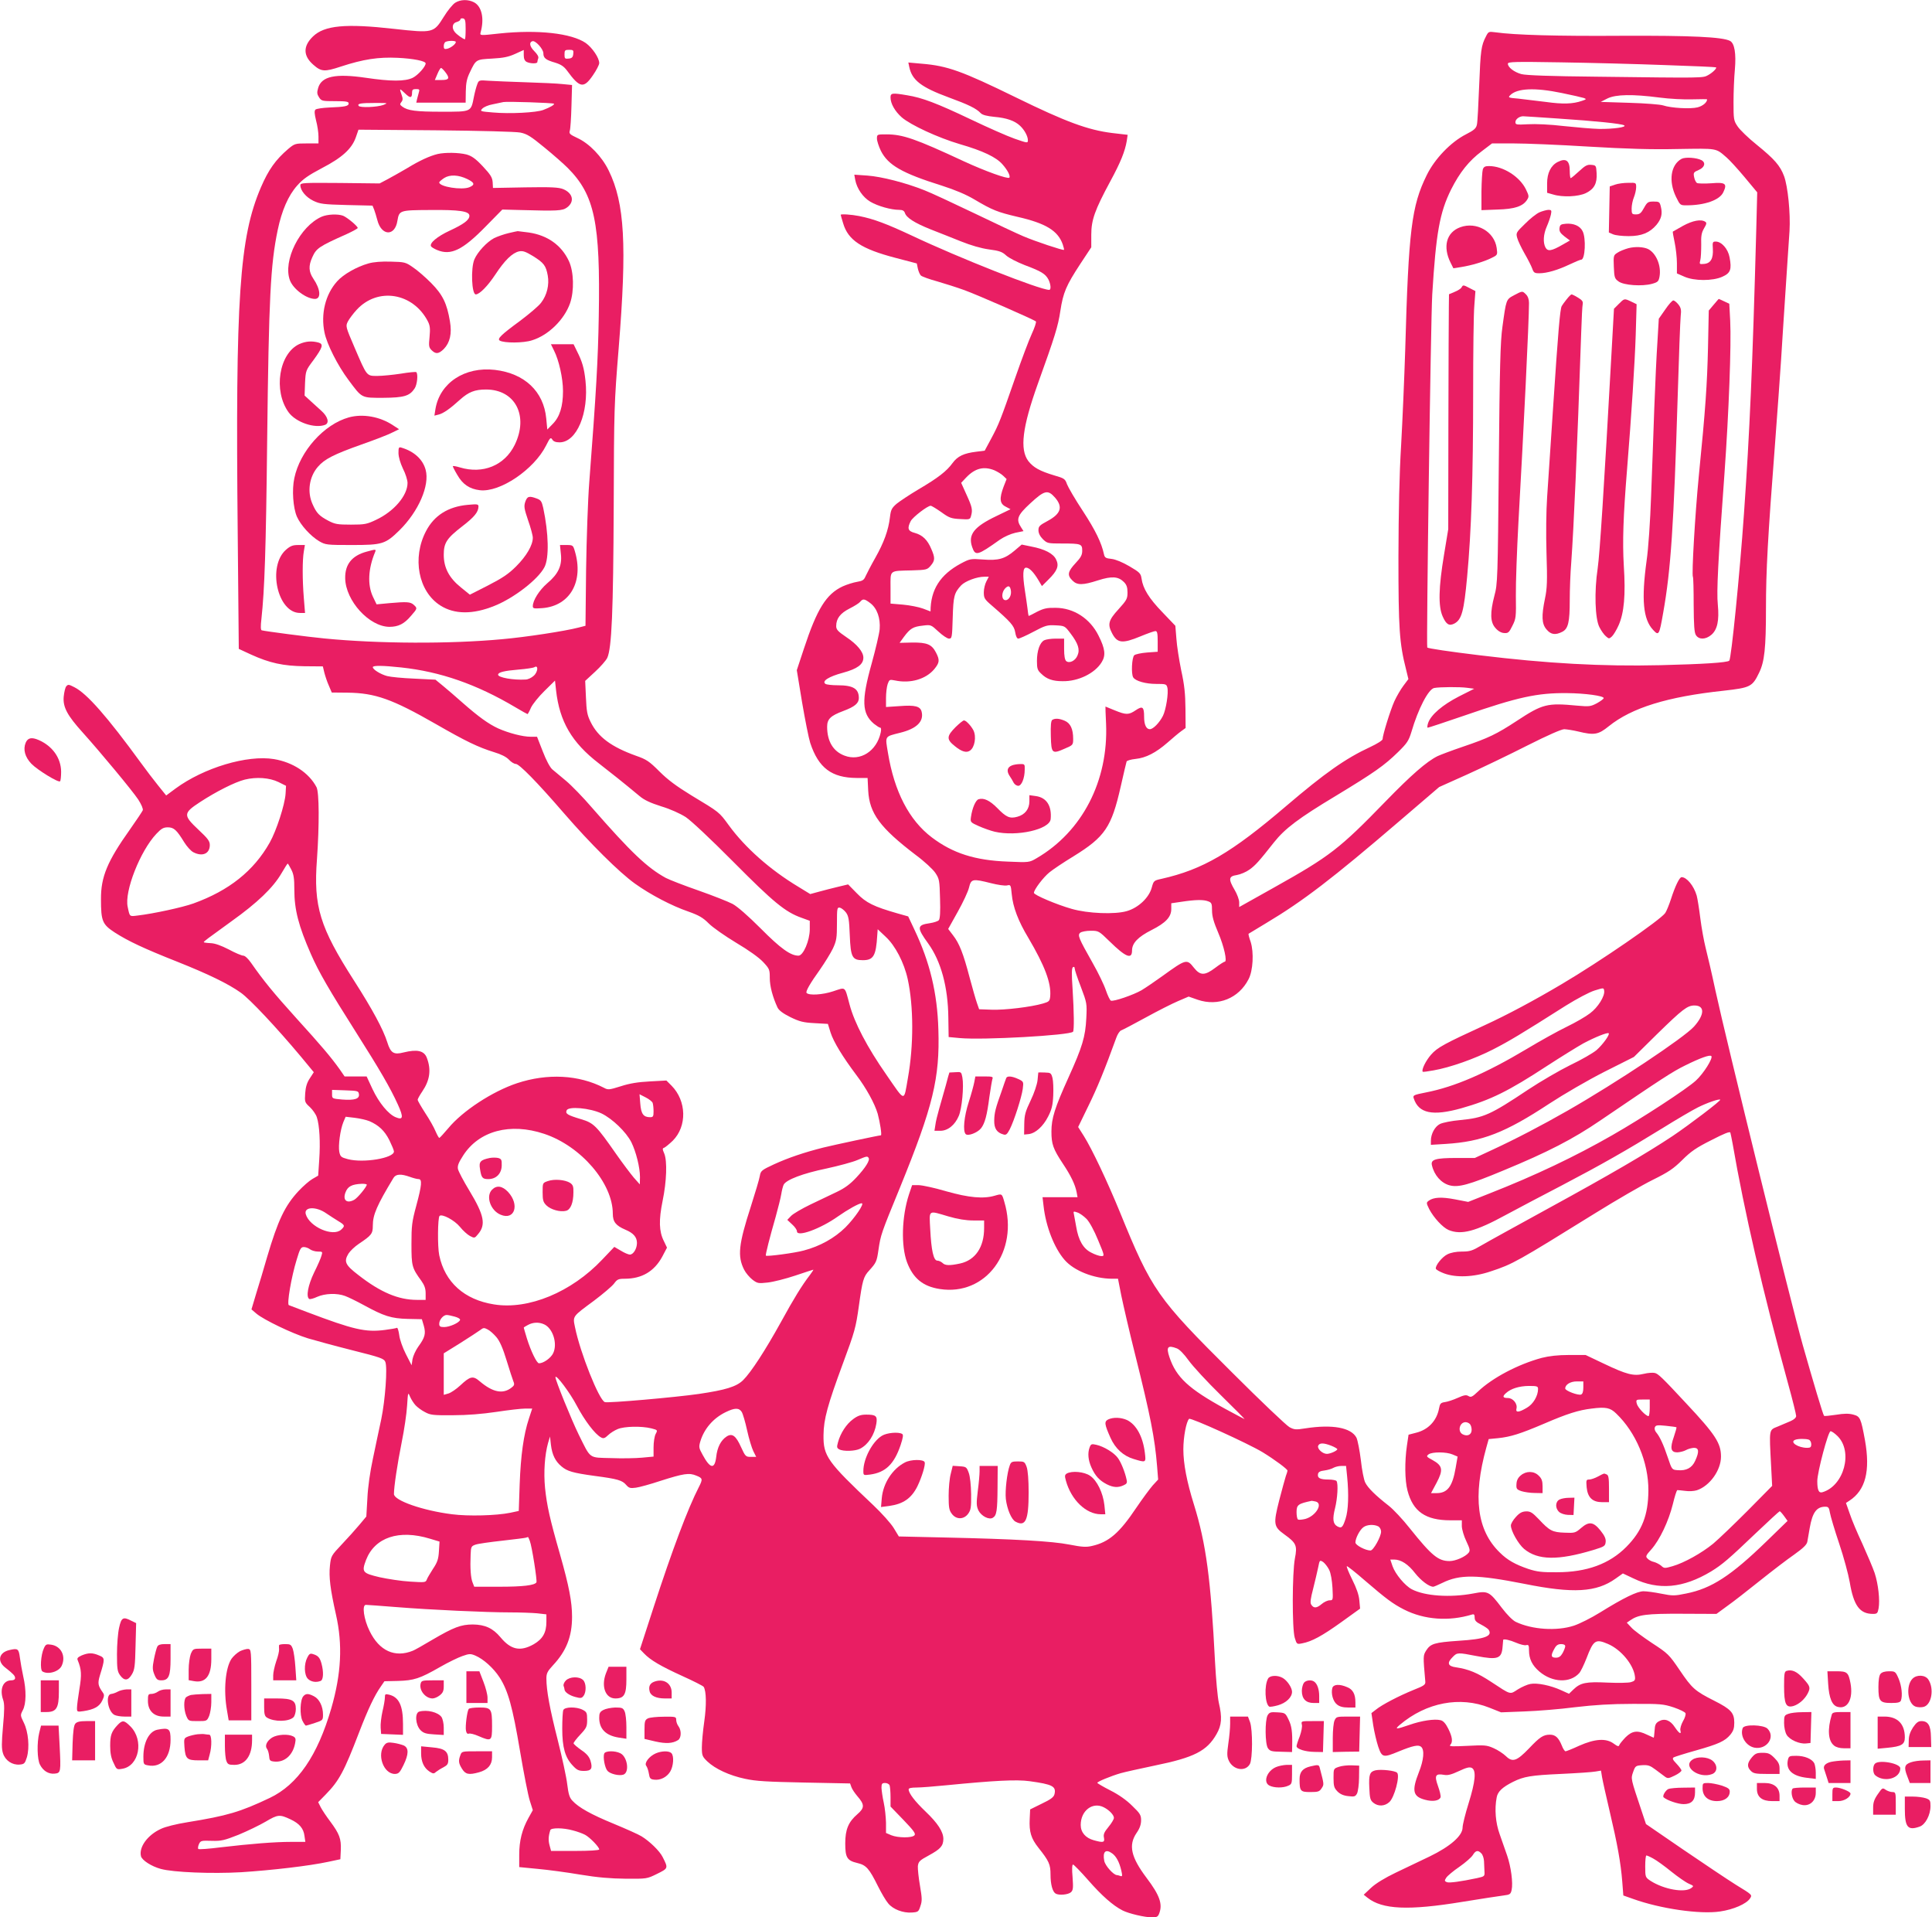 <?xml version="1.0" standalone="no"?>
<!DOCTYPE svg PUBLIC "-//W3C//DTD SVG 20010904//EN"
 "http://www.w3.org/TR/2001/REC-SVG-20010904/DTD/svg10.dtd">
<svg version="1.0" xmlns="http://www.w3.org/2000/svg"
 width="1280pt" height="1270pt" viewBox="0 0 1280 1270"
 preserveAspectRatio="xMidYMid meet">
<g transform="translate(0,1270) scale(0.1,-0.1)"
fill="#e91e63" stroke="none">
<path d="M3016 12682 c-16 -10 -50 -51 -75 -92 -68 -109 -70 -110 -332 -81
-320 36 -460 23 -536 -51 -66 -64 -65 -128 3 -187 52 -46 74 -48 182 -12 150
49 249 64 377 58 103 -5 185 -21 185 -37 0 -21 -51 -78 -85 -95 -51 -25 -145
-25 -313 0 -200 29 -291 10 -314 -67 -9 -31 -8 -41 6 -63 16 -24 21 -25 106
-25 73 0 90 -3 90 -15 0 -18 -24 -23 -127 -27 -45 -2 -87 -8 -93 -14 -8 -8 -7
-27 4 -72 9 -33 16 -81 16 -106 l0 -46 -78 0 c-76 0 -80 -1 -123 -37 -83 -71
-130 -137 -180 -253 -143 -333 -170 -728 -154 -2302 l7 -756 80 -37 c125 -57
214 -76 355 -78 l122 -1 10 -42 c6 -23 19 -62 30 -86 l19 -45 104 -1 c183 -2
296 -42 584 -207 202 -116 281 -154 387 -187 47 -14 81 -31 99 -50 14 -15 34
-28 45 -28 23 0 140 -119 318 -325 174 -201 367 -393 472 -468 102 -73 243
-147 354 -185 70 -25 96 -40 135 -79 27 -27 109 -84 182 -128 81 -48 150 -97
178 -127 42 -45 44 -50 44 -106 0 -54 19 -126 51 -195 9 -19 35 -39 85 -64 62
-30 86 -36 161 -40 l88 -5 18 -58 c20 -62 80 -160 170 -280 66 -87 122 -189
142 -257 15 -56 29 -143 21 -143 -12 0 -308 -63 -381 -81 -127 -32 -233 -68
-327 -111 -82 -38 -88 -43 -94 -77 -3 -20 -30 -110 -59 -201 -82 -253 -90
-331 -45 -420 11 -22 36 -51 55 -66 33 -25 39 -26 102 -19 37 4 119 25 182 46
63 21 117 39 119 39 3 0 -8 -16 -22 -35 -53 -69 -105 -153 -191 -310 -105
-190 -200 -336 -252 -387 -44 -43 -116 -65 -293 -91 -151 -22 -604 -62 -623
-54 -39 15 -163 327 -197 494 -16 77 -20 70 126 178 61 46 121 97 133 114 20
27 28 31 70 31 114 0 196 49 249 147 l31 59 -21 44 c-32 64 -34 138 -8 266 27
130 31 264 11 313 -13 30 -13 35 0 39 7 3 33 24 56 46 96 96 92 264 -8 365
l-34 34 -110 -6 c-78 -4 -134 -13 -192 -32 -77 -24 -85 -25 -112 -10 -167 86
-374 97 -576 30 -162 -54 -360 -183 -455 -298 -29 -34 -55 -63 -59 -64 -3 -2
-14 18 -25 43 -10 25 -41 80 -69 122 -27 42 -50 82 -50 87 0 6 14 31 31 56 50
74 60 143 30 222 -18 48 -64 58 -154 36 -65 -17 -86 -4 -108 67 -27 86 -99
219 -220 408 -227 354 -270 492 -246 805 16 228 15 442 -3 477 -50 95 -156
165 -282 186 -177 29 -464 -57 -652 -195 l-62 -46 -54 67 c-30 37 -80 103
-112 147 -226 310 -359 461 -442 503 -37 19 -42 20 -54 6 -7 -8 -14 -39 -17
-69 -6 -69 24 -124 126 -237 117 -130 328 -384 368 -444 21 -33 33 -61 30 -71
-4 -9 -42 -66 -85 -127 -150 -211 -193 -314 -192 -462 0 -145 9 -167 92 -221
89 -57 191 -105 413 -193 206 -82 338 -146 421 -205 61 -43 238 -232 398 -423
l86 -104 -26 -40 c-19 -28 -28 -57 -31 -99 -4 -58 -3 -61 31 -92 19 -18 40
-48 46 -67 18 -54 24 -166 16 -282 l-7 -105 -38 -22 c-21 -12 -62 -48 -92 -80
-91 -98 -136 -193 -208 -436 -22 -77 -55 -187 -73 -244 l-31 -104 34 -29 c48
-40 236 -131 341 -163 47 -14 179 -50 294 -79 188 -47 209 -55 218 -77 15 -38
-1 -253 -27 -379 -14 -63 -38 -180 -55 -260 -19 -88 -34 -192 -37 -265 l-7
-120 -46 -55 c-25 -30 -78 -89 -117 -130 -70 -74 -71 -77 -78 -140 -8 -75 2
-156 40 -325 45 -199 35 -391 -31 -620 -91 -314 -223 -506 -408 -594 -196 -93
-281 -118 -546 -161 -70 -11 -147 -30 -175 -44 -88 -40 -147 -121 -132 -181 7
-27 69 -67 131 -84 83 -23 339 -33 533 -22 203 13 452 42 577 69 l80 17 3 62
c3 73 -9 106 -70 188 -25 33 -53 75 -63 94 l-17 34 50 51 c89 91 122 153 221
411 60 156 103 246 144 304 l24 35 89 2 c106 3 145 15 279 92 54 31 122 64
149 73 45 16 54 16 85 3 54 -23 120 -82 161 -145 56 -87 86 -195 135 -486 25
-148 54 -296 65 -330 l20 -63 -29 -52 c-42 -76 -61 -150 -61 -243 l0 -82 123
-12 c67 -6 194 -23 282 -38 115 -19 200 -26 300 -27 140 -1 141 -1 208 32 75
37 75 37 37 112 -20 40 -86 104 -140 137 -19 12 -102 49 -184 83 -151 62 -233
108 -274 153 -19 20 -26 44 -34 109 -5 45 -34 178 -63 293 -53 208 -75 329
-75 407 0 34 7 48 43 87 89 95 127 190 127 322 0 99 -20 203 -80 414 -67 233
-87 323 -99 440 -10 104 -2 218 20 297 l13 43 6 -55 c8 -66 29 -109 70 -143
38 -32 74 -43 220 -63 152 -20 182 -29 208 -59 19 -22 28 -24 65 -19 23 3 96
23 162 45 154 49 191 55 238 35 43 -17 44 -23 17 -76 -73 -142 -176 -416 -299
-794 l-91 -280 27 -28 c42 -44 110 -84 255 -150 73 -33 136 -65 140 -71 18
-29 19 -123 4 -229 -9 -62 -16 -139 -16 -172 0 -54 3 -61 36 -93 53 -50 146
-93 249 -115 73 -16 146 -20 393 -25 l304 -6 9 -25 c5 -14 23 -40 39 -59 49
-56 49 -78 0 -120 -59 -51 -80 -101 -80 -193 0 -94 12 -114 80 -130 59 -14 78
-35 138 -156 22 -44 52 -95 67 -112 32 -39 98 -64 156 -60 42 3 45 5 57 43 12
34 11 53 -3 135 -9 52 -15 110 -14 129 4 31 11 38 72 71 79 43 96 63 97 109 0
48 -37 105 -119 183 -69 66 -111 120 -111 146 0 8 17 12 53 12 28 0 117 7 197
15 317 31 463 39 551 27 153 -21 178 -34 165 -87 -5 -19 -25 -34 -84 -62 l-77
-38 -3 -65 c-4 -84 9 -127 58 -189 70 -88 80 -110 80 -178 0 -64 13 -112 33
-125 22 -14 85 -8 103 9 14 14 15 29 10 100 -5 52 -3 83 3 83 5 0 51 -47 101
-104 89 -102 164 -168 227 -200 41 -21 147 -46 196 -46 31 0 39 4 47 26 24 62
3 121 -84 236 -103 137 -121 216 -66 297 21 30 30 56 30 84 0 35 -7 46 -59 96
-37 37 -89 74 -145 102 -47 24 -86 47 -86 50 0 8 87 44 155 64 28 8 128 30
223 50 265 54 348 97 412 209 34 59 38 110 15 208 -8 35 -19 156 -25 268 -28
550 -59 784 -140 1045 -47 150 -70 270 -70 365 0 81 19 183 38 202 10 10 389
-162 487 -221 80 -49 165 -112 165 -122 0 -4 -5 -20 -11 -36 -5 -15 -25 -88
-44 -161 -40 -158 -37 -174 35 -226 78 -56 86 -73 69 -159 -18 -95 -19 -464
-1 -525 13 -43 14 -44 49 -37 64 12 132 49 259 140 l125 90 -5 54 c-3 37 -19
82 -47 138 -23 46 -39 86 -36 89 2 3 57 -40 121 -96 142 -122 184 -153 258
-191 134 -68 297 -80 451 -33 13 4 17 -1 17 -20 0 -20 9 -30 43 -47 23 -12 45
-27 49 -33 29 -43 -23 -63 -198 -74 -160 -11 -186 -19 -215 -64 -21 -34 -21
-36 -6 -206 2 -21 -8 -28 -79 -56 -98 -40 -209 -98 -248 -130 l-30 -23 12 -81
c7 -44 22 -108 33 -141 25 -73 33 -75 136 -32 93 38 130 46 148 31 24 -20 18
-88 -15 -170 -48 -122 -39 -160 41 -181 51 -14 94 -7 103 16 3 8 -5 42 -17 75
-25 70 -17 84 40 74 24 -5 50 2 99 25 51 24 70 28 85 21 31 -17 24 -89 -21
-234 -22 -70 -40 -143 -40 -161 0 -54 -81 -125 -217 -191 -62 -30 -164 -78
-226 -108 -71 -34 -132 -71 -163 -100 l-49 -46 25 -20 c98 -78 272 -86 630
-27 124 20 246 39 272 42 42 5 47 9 53 37 10 45 -4 153 -30 228 -13 36 -35 99
-49 140 -28 77 -35 168 -20 245 7 38 37 67 109 103 71 35 117 43 315 52 107 5
211 12 231 16 l36 6 7 -43 c4 -24 27 -127 51 -229 50 -212 73 -337 83 -465 l7
-90 65 -23 c181 -65 443 -103 576 -83 89 13 174 50 198 86 16 24 16 24 -92 90
-59 37 -217 143 -352 235 l-245 168 -28 84 c-74 221 -73 215 -57 261 14 40 17
42 60 45 39 2 52 -2 89 -30 24 -18 52 -39 63 -47 17 -12 24 -11 63 8 25 12 45
27 45 34 0 6 -15 26 -32 44 -26 27 -30 36 -19 43 8 4 73 25 145 45 152 43 194
62 230 105 20 25 26 42 26 79 0 66 -22 90 -133 146 -129 65 -147 82 -229 203
-70 103 -77 110 -183 179 -60 40 -123 86 -138 104 l-29 31 22 15 c54 38 108
45 343 44 l229 -1 71 52 c40 28 137 104 217 168 80 64 182 142 227 173 60 43
83 65 87 85 3 15 10 56 16 92 18 103 46 140 103 140 21 0 25 -6 31 -41 4 -23
31 -114 61 -203 30 -89 61 -204 70 -256 26 -155 66 -210 154 -210 27 0 31 4
37 36 10 55 -2 162 -26 235 -12 35 -49 122 -81 193 -33 70 -71 160 -84 200
l-25 71 23 15 c107 70 139 197 103 400 -27 147 -32 158 -77 170 -30 8 -60 8
-115 -1 -41 -6 -77 -10 -79 -7 -7 6 -72 225 -141 468 -78 276 -507 2018 -579
2350 -24 113 -54 240 -65 283 -11 44 -27 131 -35 195 -8 65 -19 132 -24 150
-19 65 -66 122 -100 122 -14 0 -43 -60 -70 -144 -12 -37 -29 -79 -38 -93 -29
-44 -431 -321 -687 -472 -177 -105 -360 -203 -506 -270 -272 -125 -317 -149
-359 -197 -35 -40 -65 -101 -55 -113 2 -2 33 2 71 9 110 19 274 77 395 139
107 55 181 99 482 290 74 46 155 89 190 100 61 19 61 19 64 -1 6 -35 -41 -111
-94 -150 -27 -21 -96 -61 -154 -89 -58 -28 -177 -94 -265 -147 -270 -161 -478
-251 -668 -288 -81 -16 -87 -19 -81 -38 32 -101 125 -120 315 -67 197 56 312
113 569 281 91 59 199 126 240 149 79 42 160 74 168 67 9 -9 -40 -76 -81 -112
-23 -19 -100 -64 -172 -98 -71 -35 -197 -108 -280 -163 -252 -168 -295 -187
-451 -202 -57 -5 -116 -17 -134 -26 -34 -17 -60 -66 -60 -111 l0 -27 98 6
c242 15 394 74 687 267 98 64 253 154 365 211 l195 98 154 152 c168 164 200
189 247 189 70 0 68 -61 -3 -140 -67 -74 -513 -371 -838 -557 -166 -95 -348
-190 -502 -261 l-112 -52 -120 0 c-141 0 -174 -10 -164 -49 15 -65 61 -117
116 -132 59 -16 129 3 357 98 293 121 462 208 642 331 412 280 479 324 563
365 101 50 163 72 173 62 13 -13 -52 -117 -103 -163 -61 -56 -357 -249 -553
-361 -246 -141 -513 -268 -811 -385 l-144 -57 -88 17 c-89 17 -141 14 -173 -9
-17 -13 -17 -15 3 -56 30 -57 89 -121 128 -138 84 -35 179 -10 382 101 75 40
240 128 368 194 265 139 425 230 667 379 93 58 199 120 235 138 62 31 141 58
148 51 6 -6 -203 -165 -316 -241 -173 -115 -413 -255 -821 -478 -206 -113
-406 -223 -445 -246 -61 -36 -77 -41 -130 -41 -37 0 -73 -7 -95 -18 -36 -17
-83 -77 -77 -96 2 -6 26 -20 53 -30 79 -30 197 -26 311 13 146 48 172 63 693
386 140 87 311 186 380 220 105 52 136 73 195 131 57 57 93 82 193 132 85 44
123 59 126 50 2 -7 9 -40 15 -73 77 -447 201 -984 367 -1588 30 -108 54 -206
54 -216 0 -11 -14 -24 -37 -34 -21 -9 -59 -25 -85 -36 -59 -24 -57 -12 -44
-260 l7 -133 -163 -165 c-90 -90 -192 -188 -228 -218 -76 -62 -192 -127 -269
-149 -52 -15 -56 -15 -75 3 -12 10 -33 21 -48 25 -15 3 -34 13 -42 22 -15 14
-13 20 25 62 55 62 114 186 142 299 12 50 25 92 30 93 4 0 27 -2 51 -5 25 -4
59 -2 78 4 85 28 160 132 160 223 0 89 -37 146 -231 353 -159 171 -185 196
-208 201 -12 3 -45 1 -73 -6 -67 -16 -112 -5 -265 68 l-120 57 -110 0 c-75 0
-132 -7 -180 -19 -156 -42 -328 -132 -424 -224 -37 -35 -46 -39 -62 -29 -15 9
-29 7 -71 -12 -29 -13 -68 -26 -85 -28 -28 -4 -33 -10 -39 -42 -15 -81 -71
-141 -152 -161 l-50 -13 -11 -74 c-15 -103 -14 -228 4 -296 36 -139 120 -197
284 -197 l76 0 0 -40 c1 -22 14 -66 30 -99 24 -51 26 -62 15 -76 -22 -27 -87
-55 -126 -55 -75 0 -118 35 -263 216 -47 60 -111 128 -141 151 -87 68 -137
117 -155 153 -9 18 -22 83 -29 149 -8 64 -21 131 -29 148 -35 67 -159 90 -339
62 -62 -10 -74 -9 -105 8 -19 10 -191 173 -381 363 -496 493 -531 543 -743
1063 -82 200 -184 416 -238 502 l-38 60 68 140 c58 118 107 237 185 452 8 23
23 45 32 48 9 3 82 41 162 85 80 44 177 93 215 109 l70 30 60 -21 c135 -46
272 9 337 136 30 57 36 178 14 247 -10 28 -16 52 -14 54 2 1 55 33 119 72 241
144 437 294 879 673 l265 227 185 83 c102 46 281 132 399 192 137 69 226 108
245 108 17 -1 58 -7 91 -15 107 -26 134 -22 204 35 152 122 387 195 761 235
177 20 190 26 235 120 35 72 45 160 45 425 0 249 12 469 60 1090 16 212 34
462 40 555 6 94 19 303 30 465 11 162 22 338 26 390 7 118 -11 295 -36 363
-26 70 -64 113 -181 208 -55 44 -112 99 -127 122 -26 38 -27 47 -27 161 0 67
4 164 9 216 9 105 -2 173 -32 189 -49 26 -256 36 -717 34 -427 -3 -711 5 -837
23 -45 6 -47 5 -63 -27 -32 -61 -36 -93 -45 -324 -5 -126 -11 -244 -15 -260
-5 -25 -18 -37 -73 -65 -100 -51 -207 -162 -260 -271 -100 -203 -120 -364
-142 -1154 -6 -187 -18 -470 -27 -630 -12 -195 -17 -439 -18 -745 0 -474 6
-570 51 -746 l15 -62 -33 -44 c-18 -24 -45 -70 -60 -103 -27 -60 -78 -225 -78
-251 0 -8 -37 -31 -82 -52 -164 -76 -300 -172 -558 -392 -362 -309 -550 -419
-824 -481 -51 -11 -53 -13 -65 -57 -18 -68 -89 -135 -166 -157 -79 -23 -258
-16 -365 15 -99 28 -250 92 -250 106 0 21 62 103 103 136 23 19 95 67 159 106
209 129 252 193 313 462 19 85 37 160 39 166 2 6 29 14 59 17 69 7 135 41 213
109 33 29 73 63 90 75 l29 21 -1 129 c-1 98 -7 157 -28 252 -14 69 -29 163
-32 210 l-7 86 -86 90 c-89 92 -129 157 -138 223 -5 34 -12 41 -80 81 -46 27
-92 46 -119 49 -38 4 -45 8 -50 31 -16 75 -56 158 -139 285 -51 77 -98 158
-106 179 -12 35 -18 39 -84 58 -97 29 -139 53 -172 95 -58 77 -40 224 63 512
113 314 134 381 149 482 19 123 38 168 133 313 l72 109 0 83 c0 98 23 163 126
354 69 127 97 198 109 267 l6 41 -103 12 c-160 20 -305 73 -638 236 -358 175
-453 209 -623 223 l-89 8 6 -29 c18 -88 79 -135 261 -202 131 -48 183 -73 213
-105 12 -12 41 -19 90 -24 81 -7 135 -26 170 -59 29 -27 52 -69 52 -96 0 -20
-3 -19 -87 10 -49 17 -180 75 -293 129 -223 106 -320 143 -420 159 -100 17
-110 15 -110 -15 0 -40 29 -91 74 -131 59 -51 240 -135 386 -178 152 -44 240
-86 281 -133 35 -39 55 -79 46 -89 -11 -10 -159 43 -300 108 -322 150 -406
179 -514 179 -62 0 -63 0 -63 -28 0 -15 12 -52 26 -81 48 -95 140 -148 405
-231 87 -28 159 -58 216 -92 118 -70 152 -83 283 -114 189 -43 269 -92 301
-183 6 -18 10 -34 8 -36 -6 -5 -192 57 -269 90 -36 15 -181 83 -322 151 -142
68 -292 138 -334 154 -123 49 -282 90 -377 97 l-87 6 6 -34 c11 -58 51 -116
100 -145 49 -29 137 -54 191 -54 23 0 33 -6 38 -20 10 -32 63 -66 170 -109 55
-21 146 -58 202 -80 65 -26 133 -46 185 -53 69 -9 88 -16 114 -40 17 -16 72
-44 123 -64 110 -41 137 -58 157 -95 16 -32 19 -69 5 -69 -61 0 -596 211 -911
360 -167 78 -252 110 -348 129 -50 10 -122 15 -122 8 0 -2 7 -27 16 -56 33
-112 121 -170 347 -229 l141 -37 7 -34 c4 -18 13 -39 20 -46 8 -7 57 -25 109
-39 52 -15 133 -41 180 -58 90 -33 460 -195 473 -207 4 -4 -8 -41 -27 -82 -19
-41 -68 -171 -109 -289 -98 -281 -109 -310 -160 -405 l-43 -80 -55 -7 c-84
-10 -125 -30 -158 -75 -39 -54 -96 -98 -225 -174 -59 -35 -125 -79 -146 -96
-33 -29 -38 -40 -44 -90 -10 -85 -40 -167 -97 -268 -28 -49 -56 -104 -64 -121
-11 -26 -20 -32 -57 -38 -24 -4 -66 -17 -95 -30 -109 -51 -170 -149 -257 -413
l-47 -142 35 -213 c20 -117 44 -238 54 -269 55 -166 142 -231 308 -232 l72 0
4 -83 c8 -152 79 -247 315 -427 57 -42 115 -96 130 -119 26 -39 28 -49 31
-170 3 -86 0 -134 -8 -143 -6 -7 -33 -16 -60 -20 -86 -12 -87 -29 -10 -135 84
-117 131 -287 133 -492 l2 -127 75 -7 c152 -14 725 18 749 42 8 8 7 131 -3
285 -7 100 -6 138 3 143 6 4 11 1 11 -8 0 -9 18 -64 41 -123 40 -106 41 -110
36 -208 -6 -122 -26 -189 -118 -392 -91 -201 -113 -271 -113 -358 0 -83 11
-115 76 -213 52 -78 81 -137 91 -189 l6 -33 -116 0 -116 0 7 -59 c15 -135 71
-278 139 -356 62 -72 194 -124 313 -125 l41 0 22 -112 c13 -62 53 -237 91
-388 102 -408 131 -556 146 -742 l7 -88 -36 -39 c-19 -22 -68 -88 -108 -147
-113 -169 -183 -229 -295 -254 -38 -9 -66 -7 -148 9 -116 23 -368 37 -821 47
l-310 7 -34 56 c-19 31 -80 99 -135 151 -305 288 -332 325 -330 465 1 105 27
199 129 475 78 210 85 236 105 378 24 172 30 195 69 237 46 51 50 59 61 136
15 101 17 107 143 414 219 538 264 723 254 1045 -7 242 -56 446 -159 663 l-41
87 -71 20 c-157 45 -208 70 -269 133 l-58 59 -67 -16 c-37 -9 -93 -23 -125
-32 l-59 -16 -80 49 c-186 112 -351 258 -459 406 -66 90 -60 85 -249 199 -98
60 -156 103 -211 158 -68 68 -86 80 -155 104 -164 59 -252 124 -301 224 -23
46 -27 71 -31 163 l-5 109 65 60 c36 33 72 74 81 92 30 64 40 309 43 1003 2
651 3 681 33 1050 55 681 40 959 -66 1175 -45 93 -129 180 -208 216 -49 23
-56 29 -50 48 4 11 9 84 11 162 l4 141 -62 6 c-35 4 -144 9 -243 12 -99 3
-210 8 -246 10 -65 5 -67 4 -77 -23 -6 -15 -16 -52 -22 -82 -20 -103 -15 -100
-213 -100 -171 0 -226 7 -262 34 -16 12 -17 16 -6 30 10 12 11 23 2 47 -16 46
-15 46 22 11 35 -34 47 -33 47 5 0 18 5 23 26 23 23 0 25 -3 19 -22 -3 -13 -9
-33 -12 -45 l-5 -23 163 0 164 0 1 74 c1 57 7 86 27 127 41 86 40 85 148 91
74 4 108 11 152 31 l57 26 0 -34 c0 -24 6 -38 19 -45 24 -12 71 -13 71 -1 0 5
3 16 6 25 4 10 -6 27 -26 47 -31 31 -36 59 -13 66 20 7 73 -52 73 -80 0 -31
15 -44 78 -62 39 -12 58 -25 79 -53 84 -115 110 -120 171 -31 23 33 42 70 42
81 0 35 -46 102 -89 133 -95 65 -318 90 -574 63 -127 -14 -128 -14 -123 7 26
92 8 173 -44 200 -39 20 -89 19 -124 -3z m69 -175 c0 -37 -2 -67 -5 -67 -10 0
-55 32 -67 48 -22 27 -16 59 12 66 14 4 25 11 25 17 0 6 8 9 18 7 14 -3 17
-15 17 -71z m-65 -85 c0 -14 -33 -39 -57 -45 -19 -4 -23 -1 -23 18 0 13 6 26
13 28 20 9 67 8 67 -1z m778 -79 c-2 -22 -9 -29 -30 -31 -25 -3 -28 0 -28 27
0 28 3 31 31 31 27 0 30 -3 27 -27z m7232 -74 c184 -6 337 -13 339 -15 7 -6
-22 -35 -53 -52 -35 -19 -23 -19 -736 -10 -309 3 -469 9 -500 17 -48 13 -90
45 -90 69 0 13 45 14 353 9 193 -3 503 -11 687 -18z m-8081 -45 c33 -42 27
-54 -23 -54 l-45 0 17 40 c9 22 20 40 24 40 4 0 16 -12 27 -26z m7398 -140
c69 -14 134 -29 146 -33 19 -7 18 -9 -12 -19 -61 -21 -126 -23 -241 -7 -63 8
-146 18 -183 22 -63 5 -67 7 -52 22 46 47 164 52 342 15z m646 -30 c67 -9 166
-14 220 -12 53 1 97 2 97 0 0 -20 -28 -44 -63 -53 -46 -12 -175 -5 -229 13
-18 6 -118 14 -223 17 l-190 6 45 23 c56 27 166 29 343 6z m-7323 -41 c6 -6
-25 -24 -70 -41 -45 -18 -222 -27 -334 -17 -84 7 -87 8 -71 25 10 11 40 24 69
29 28 6 60 13 71 15 24 5 328 -5 335 -11z m-1130 -8 c-40 -15 -156 -20 -164
-6 -10 15 14 19 109 19 86 0 88 0 55 -13z m7780 -90 c256 -17 420 -34 440 -45
22 -12 -71 -25 -165 -24 -44 1 -149 10 -234 19 -92 11 -189 15 -238 12 -76 -4
-83 -3 -83 14 0 19 25 38 50 39 8 0 112 -7 230 -15z m-6873 -93 c45 -9 70 -25
160 -99 59 -48 128 -109 154 -135 179 -179 217 -363 206 -983 -5 -292 -17
-499 -63 -1100 -9 -115 -18 -376 -21 -580 l-4 -370 -47 -12 c-88 -23 -347 -63
-507 -77 -344 -32 -818 -30 -1175 5 -106 10 -396 48 -416 54 -7 2 -8 26 -2 76
21 194 30 455 38 1179 11 949 22 1167 70 1397 27 129 70 228 129 294 38 43 74
68 163 115 135 70 198 128 225 203 l18 52 510 -4 c296 -3 532 -9 562 -15z
m7077 -93 c253 -15 419 -20 593 -16 265 4 249 7 322 -56 19 -16 73 -75 119
-130 l84 -101 -6 -236 c-25 -923 -44 -1356 -82 -1895 -28 -401 -84 -958 -97
-971 -13 -13 -173 -23 -457 -30 -386 -9 -749 11 -1200 66 -198 24 -339 45
-344 51 -7 8 23 2172 33 2339 25 406 49 542 125 695 57 113 118 190 204 254
l67 51 144 0 c79 0 302 -9 495 -21z m-3936 -2144 c20 -9 47 -25 59 -37 l22
-21 -20 -51 c-29 -78 -26 -112 14 -132 l32 -17 -93 -45 c-149 -71 -190 -123
-161 -206 21 -60 34 -57 183 49 29 20 72 39 103 46 l54 11 -16 25 c-35 53 -25
80 61 159 94 87 116 92 163 39 55 -63 40 -108 -49 -156 -52 -28 -60 -35 -60
-61 0 -19 10 -40 29 -59 29 -28 32 -29 129 -29 125 0 132 -3 132 -48 0 -28 -9
-45 -45 -83 -51 -55 -56 -79 -20 -114 31 -32 68 -32 170 1 91 29 134 26 171
-11 18 -18 24 -35 24 -69 0 -42 -5 -51 -60 -112 -66 -72 -73 -99 -43 -157 35
-68 68 -72 189 -22 46 19 91 35 99 35 12 0 15 -15 15 -69 l0 -68 -70 -5 c-38
-3 -77 -11 -85 -18 -16 -13 -22 -124 -7 -147 15 -24 82 -43 151 -43 65 0 69
-1 75 -24 9 -35 -9 -147 -29 -187 -23 -46 -65 -89 -87 -89 -24 0 -38 30 -38
82 0 66 -10 74 -55 44 -47 -32 -64 -32 -140 -1 -33 14 -61 25 -61 25 -1 0 1
-51 4 -114 16 -378 -158 -715 -461 -891 -48 -28 -49 -28 -190 -22 -217 8 -364
55 -503 160 -151 114 -249 304 -291 560 -19 114 -24 107 79 133 111 27 160 75
144 140 -9 36 -44 45 -146 37 l-90 -6 0 60 c0 33 5 74 11 92 11 30 13 31 48
24 102 -22 205 8 261 75 35 43 37 60 11 110 -28 54 -59 67 -158 66 l-83 -2 29
40 c41 55 60 67 124 74 55 7 55 6 105 -40 27 -25 58 -46 69 -46 20 0 21 7 25
138 4 144 10 165 56 215 27 28 104 57 154 57 l29 0 -16 -31 c-9 -17 -17 -49
-17 -72 0 -38 4 -46 52 -87 126 -109 149 -135 156 -178 4 -26 12 -42 20 -42 8
0 53 20 100 45 79 42 92 46 147 43 61 -3 62 -4 99 -53 51 -67 64 -107 47 -146
-14 -36 -54 -55 -75 -38 -9 8 -14 34 -14 80 l0 69 -56 0 c-30 0 -64 -5 -76
-11 -29 -15 -48 -70 -48 -137 0 -51 4 -62 28 -84 36 -36 76 -50 142 -50 103
-2 214 52 259 126 28 45 23 89 -21 176 -56 113 -164 183 -283 184 -59 1 -80
-4 -124 -26 -29 -16 -54 -28 -56 -28 -1 0 -5 24 -8 53 -4 28 -11 81 -17 117
-16 105 -13 150 8 150 21 0 49 -28 82 -83 l23 -39 43 43 c59 58 72 91 51 133
-18 39 -75 69 -165 86 l-63 13 -47 -40 c-65 -55 -107 -67 -210 -59 -81 6 -86
5 -145 -26 -138 -74 -202 -174 -202 -318 0 0 -22 8 -50 19 -27 10 -87 22 -132
26 l-83 7 0 104 c0 121 -12 112 143 116 94 3 100 4 123 31 29 34 30 52 4 111
-25 60 -58 92 -109 106 -46 12 -52 30 -27 79 15 27 111 101 132 101 6 0 37
-19 70 -42 52 -38 66 -43 125 -46 62 -4 66 -3 72 19 12 42 8 60 -29 141 l-36
80 33 35 c59 62 117 76 187 48z m110 -802 c3 -34 -20 -65 -43 -57 -20 8 -19
49 2 74 23 26 37 21 41 -17z m-932 -78 c45 -34 68 -100 62 -173 -3 -31 -27
-133 -53 -227 -69 -246 -65 -331 15 -399 18 -14 36 -26 42 -26 6 0 7 -13 3
-32 -27 -124 -136 -193 -240 -153 -75 28 -115 95 -115 191 0 51 22 73 108 105
75 28 102 51 102 85 0 62 -37 85 -140 85 -36 0 -73 4 -81 9 -27 18 22 49 116
74 95 26 135 55 135 100 0 38 -41 88 -113 136 -56 38 -67 50 -67 73 0 50 27
85 88 116 32 16 64 36 71 45 18 22 29 20 67 -9z m-3108 -426 c260 -28 499
-111 757 -264 42 -25 78 -45 80 -45 2 0 13 19 23 43 11 23 51 73 89 110 l70
69 7 -64 c23 -207 104 -346 283 -484 81 -63 156 -122 269 -216 33 -28 73 -46
145 -69 60 -18 124 -47 162 -71 37 -25 162 -142 317 -298 265 -267 343 -331
450 -369 l55 -20 0 -58 c-1 -74 -43 -173 -75 -173 -52 0 -118 47 -250 180 -85
85 -155 146 -187 163 -29 15 -130 55 -224 88 -95 33 -193 71 -218 84 -124 68
-231 170 -488 464 -59 69 -137 149 -173 179 -36 30 -77 64 -91 76 -15 13 -40
59 -63 119 l-38 97 -42 0 c-53 0 -145 24 -215 55 -65 30 -130 77 -236 170 -44
39 -102 89 -130 112 l-50 41 -140 7 c-77 3 -158 11 -180 17 -42 11 -95 43 -95
59 0 12 68 11 188 -2z m877 -56 c-14 -13 -38 -24 -53 -24 -80 -5 -182 13 -182
32 0 16 40 26 136 34 50 4 97 11 105 16 28 17 23 -34 -6 -58z m6187 -79 l45
-6 -101 -51 c-109 -56 -185 -121 -204 -175 -6 -17 -7 -32 -3 -32 5 0 114 36
242 80 355 123 484 151 681 149 120 -1 243 -18 243 -33 0 -5 -20 -20 -45 -34
-42 -22 -51 -23 -130 -16 -200 19 -229 12 -401 -101 -134 -88 -189 -114 -354
-170 -77 -26 -153 -55 -170 -63 -72 -35 -176 -126 -345 -300 -305 -314 -368
-363 -738 -570 l-232 -130 0 31 c0 18 -14 55 -30 82 -43 73 -40 91 14 99 24 4
62 20 84 36 39 28 62 53 162 180 73 92 163 160 411 309 254 154 320 200 412
290 59 58 70 74 88 133 45 154 113 284 151 291 37 7 171 8 220 1z m-7877 -624
l50 -25 -3 -53 c-5 -73 -61 -245 -105 -323 -106 -188 -270 -318 -505 -403 -72
-26 -266 -68 -369 -80 -56 -7 -53 -10 -67 57 -23 102 83 371 190 484 33 35 47
43 76 43 40 0 59 -18 108 -98 18 -29 45 -59 61 -67 60 -31 109 -10 109 48 0
26 -13 43 -76 102 -101 95 -101 109 11 182 107 70 230 132 296 149 78 19 164
13 224 -16z m85 -580 c16 -31 20 -59 20 -132 0 -134 28 -241 110 -428 52 -119
122 -239 299 -518 159 -251 226 -366 277 -478 39 -86 35 -105 -15 -84 -48 20
-110 95 -153 186 l-39 84 -73 0 -73 0 -33 48 c-59 82 -118 152 -286 337 -152
168 -221 253 -301 368 -19 27 -40 47 -51 47 -10 0 -54 18 -96 41 -53 27 -92
41 -122 42 -24 1 -44 4 -44 6 0 6 21 21 184 139 171 122 275 222 330 316 21
36 40 66 42 66 2 0 13 -18 24 -40z m4636 -90 c43 -11 91 -18 105 -15 25 6 26
5 32 -58 8 -85 43 -178 110 -289 109 -185 152 -299 145 -386 -3 -33 -7 -37
-48 -49 -79 -23 -253 -44 -339 -41 l-84 3 -14 40 c-8 22 -30 99 -49 170 -42
160 -68 226 -110 280 l-32 42 63 113 c35 62 69 135 75 161 14 58 23 60 146 29z
m1438 -120 c23 -8 26 -15 26 -61 0 -38 11 -77 41 -147 39 -91 61 -192 43 -192
-5 0 -33 -18 -62 -40 -70 -53 -100 -53 -142 0 -47 60 -52 58 -210 -56 -47 -34
-109 -76 -137 -93 -54 -31 -184 -76 -203 -69 -6 2 -21 33 -33 68 -12 36 -51
117 -87 180 -95 168 -102 186 -83 202 9 7 40 13 69 13 53 0 54 -1 126 -71 106
-104 148 -121 148 -60 0 49 39 90 130 136 93 47 130 86 130 139 l0 38 68 10
c92 14 146 15 176 3z m-2400 -73 c18 -24 22 -47 26 -152 6 -146 16 -165 87
-165 70 0 87 29 95 165 l3 40 53 -50 c63 -58 122 -171 146 -281 39 -179 40
-438 1 -655 -28 -160 -15 -162 -143 23 -127 182 -211 343 -243 463 -34 126
-23 117 -109 89 -69 -23 -159 -29 -176 -11 -9 8 24 65 88 154 32 46 71 109 86
140 24 52 27 70 27 166 0 100 1 108 19 105 10 -2 28 -16 40 -31z m-3226 -1204
c5 -32 -29 -42 -111 -36 -66 6 -67 6 -67 35 l0 29 88 -3 c82 -3 87 -4 90 -25z
m1946 -58 c3 -9 6 -34 6 -56 0 -34 -3 -39 -23 -39 -44 0 -60 22 -65 90 l-5 62
41 -21 c22 -11 42 -27 46 -36z m-339 -70 c72 -35 163 -122 198 -191 31 -63 57
-167 57 -230 l-1 -49 -40 45 c-21 25 -74 95 -116 155 -132 189 -149 207 -234
232 -90 27 -104 36 -95 58 11 29 154 16 231 -20z m-1538 -51 c62 -27 101 -63
133 -127 16 -33 30 -66 30 -74 0 -44 -201 -78 -305 -51 -45 12 -50 16 -57 48
-8 41 6 147 27 198 l15 35 60 -7 c33 -4 77 -14 97 -22z m1158 -84 c244 -81
455 -327 455 -529 0 -54 20 -79 83 -106 53 -22 77 -49 77 -88 0 -38 -24 -77
-47 -77 -9 0 -36 11 -60 26 l-43 25 -80 -84 c-204 -216 -489 -334 -717 -297
-197 31 -326 147 -363 326 -12 58 -10 247 2 260 16 16 99 -28 135 -72 20 -25
50 -52 67 -61 29 -15 31 -15 52 11 55 63 42 127 -56 289 -39 64 -73 129 -76
144 -4 22 4 42 35 90 105 163 311 218 536 143z m2150 -160 c10 -15 -21 -65
-81 -129 -41 -44 -76 -70 -128 -95 -39 -19 -118 -56 -176 -84 -58 -28 -116
-62 -129 -76 l-25 -26 32 -30 c18 -16 32 -36 32 -46 0 -40 155 16 272 99 64
45 139 87 157 87 21 0 -46 -98 -108 -160 -72 -71 -169 -125 -276 -153 -57 -16
-244 -41 -251 -34 -4 4 26 122 65 257 16 58 33 125 37 150 4 25 11 53 16 63
17 33 128 75 283 107 83 18 175 43 205 56 63 27 67 27 75 14z m-3040 -125 c22
-8 48 -15 58 -15 25 0 22 -39 -15 -176 -29 -107 -32 -133 -32 -254 0 -146 3
-158 65 -243 21 -30 29 -51 29 -84 l0 -43 -58 0 c-122 0 -241 50 -387 164 -89
68 -98 90 -66 143 11 17 41 46 68 64 85 57 93 67 93 121 0 72 27 134 137 316
16 26 49 28 108 7z m-285 -52 c-1 -15 -61 -88 -83 -100 -49 -27 -78 -3 -58 49
15 40 42 54 109 57 17 0 32 -2 32 -6z m-268 -190 c22 -15 58 -38 79 -51 45
-27 46 -32 19 -57 -54 -49 -209 18 -234 102 -15 50 68 54 136 6z m5037 -37
c19 -20 50 -76 76 -140 43 -103 44 -106 22 -106 -13 0 -43 10 -67 23 -53 26
-85 81 -100 172 -6 33 -13 70 -15 82 -5 20 -3 21 23 12 16 -5 43 -25 61 -43z
m-5145 -201 c11 -8 34 -15 52 -15 31 0 32 -1 24 -27 -4 -16 -26 -66 -49 -112
-40 -83 -55 -161 -32 -175 5 -3 29 3 52 14 52 23 131 26 185 6 22 -8 77 -35
123 -60 135 -74 183 -89 291 -92 l95 -2 13 -44 c14 -51 8 -77 -37 -138 -17
-24 -34 -61 -38 -83 l-6 -40 -38 74 c-21 41 -41 97 -44 126 -4 29 -11 50 -15
48 -5 -3 -41 -9 -79 -14 -130 -17 -209 2 -516 118 -60 23 -115 44 -121 46 -15
4 16 187 52 303 21 71 28 82 47 82 12 0 31 -7 41 -15z m959 -446 c22 -6 37
-15 35 -22 -6 -19 -70 -47 -105 -47 -27 0 -33 4 -33 22 0 26 27 58 49 58 9 0
33 -5 54 -11z m592 -51 c58 -26 90 -128 60 -191 -15 -32 -64 -67 -94 -67 -15
0 -54 81 -80 164 -11 37 -21 70 -21 72 0 2 12 10 28 18 33 18 72 20 107 4z
m-316 -85 c22 -26 43 -74 67 -153 19 -63 40 -126 45 -139 9 -21 7 -28 -13 -43
-57 -44 -124 -30 -210 43 -44 38 -63 34 -129 -28 -26 -24 -61 -48 -78 -53
l-31 -9 0 138 0 137 108 67 c59 37 118 76 132 86 22 17 27 18 51 5 15 -7 41
-31 58 -51z m4507 -74 c18 -6 48 -37 79 -80 28 -39 123 -142 212 -229 90 -88
161 -160 159 -160 -1 0 -60 31 -130 69 -241 132 -323 208 -368 341 -23 68 -12
82 48 59z m-3974 -381 c52 -98 120 -188 160 -209 16 -9 25 -6 47 15 14 14 43
32 63 40 44 19 159 21 223 5 42 -11 43 -11 29 -37 -8 -15 -14 -55 -14 -89 l0
-61 -75 -7 c-41 -4 -134 -6 -205 -3 -152 4 -134 -9 -216 156 -48 98 -155 361
-154 380 2 23 98 -105 142 -190z m6668 122 c0 -27 -5 -43 -15 -47 -20 -7 -105
25 -105 40 0 26 34 47 77 47 l43 0 0 -40z m-300 -10 c0 -46 -32 -101 -75 -125
-52 -31 -75 -33 -68 -5 8 32 -23 70 -57 70 -34 0 -38 10 -12 33 32 29 86 46
150 47 55 0 62 -2 62 -20z m-7437 -108 c12 -13 40 -34 62 -45 36 -20 55 -22
185 -21 96 0 193 8 288 22 79 12 164 22 191 22 l47 0 -22 -67 c-35 -106 -54
-243 -61 -434 l-6 -177 -56 -12 c-92 -19 -279 -24 -386 -10 -192 24 -385 91
-385 134 0 49 23 201 51 341 17 83 33 192 36 243 6 92 6 93 20 60 8 -18 24
-43 36 -56z m8177 -17 c0 -30 -4 -55 -8 -55 -18 0 -72 57 -78 83 -6 26 -5 27
40 27 l46 0 0 -55z m-223 -37 c132 -126 215 -324 214 -511 -1 -163 -42 -268
-146 -373 -112 -113 -262 -168 -460 -168 -99 -1 -132 3 -190 22 -85 29 -138
58 -189 109 -151 147 -179 368 -89 694 l16 57 62 6 c84 9 145 28 305 96 153
66 229 90 315 100 93 12 123 6 162 -32z m-5793 10 c8 -13 24 -68 36 -123 12
-55 31 -117 41 -137 l19 -38 -35 0 c-34 0 -37 3 -65 64 -34 76 -59 95 -96 71
-38 -25 -62 -71 -69 -136 -10 -83 -40 -78 -90 15 -25 45 -26 52 -15 89 25 83
85 153 167 193 61 30 89 30 107 2z m4824 -80 c7 -7 12 -24 12 -39 0 -32 -28
-46 -60 -29 -35 19 -20 80 20 80 9 0 21 -5 28 -12z m1369 -22 c2 -1 -6 -29
-17 -62 -27 -77 -21 -104 23 -104 17 1 43 7 57 15 14 8 37 14 53 15 33 0 36
-25 8 -86 -21 -47 -59 -67 -116 -62 -38 3 -38 3 -65 83 -29 87 -54 140 -77
167 -9 10 -13 25 -9 34 5 14 16 16 73 10 37 -4 69 -8 70 -10z m1068 -59 c103
-103 42 -329 -101 -371 -24 -7 -34 13 -34 74 0 58 72 330 88 330 8 0 29 -15
47 -33z m-191 -23 c9 -3 16 -17 16 -30 0 -19 -5 -24 -27 -24 -60 0 -118 38
-80 53 18 8 73 8 91 1z m-3164 -40 c22 -9 40 -19 40 -23 0 -10 -47 -31 -69
-31 -29 0 -65 34 -58 53 8 21 35 21 87 1z m804 -58 l33 -14 -13 -75 c-21 -123
-54 -167 -126 -167 l-37 0 37 69 c45 85 40 113 -27 150 -41 22 -43 25 -26 38
24 17 117 17 159 -1z m-699 -145 c12 -120 8 -225 -10 -280 -19 -59 -27 -66
-55 -51 -29 16 -33 49 -15 120 16 64 22 161 10 180 -3 5 -27 10 -53 10 -56 0
-75 10 -70 36 2 14 15 21 43 24 22 3 49 11 60 18 11 6 34 12 51 12 l32 0 7
-69z m-207 -167 c49 -14 -1 -96 -70 -115 -21 -5 -43 -7 -48 -4 -6 3 -10 26
-10 49 0 49 11 56 100 75 3 0 15 -2 28 -5z m3102 -96 l23 -32 -140 -136 c-234
-227 -364 -312 -532 -345 -77 -16 -89 -16 -165 -1 -44 9 -97 16 -117 16 -42 0
-131 -43 -289 -141 -58 -36 -136 -75 -173 -87 -113 -37 -277 -26 -384 25 -20
9 -58 47 -93 93 -84 111 -92 114 -191 95 -151 -28 -319 -17 -405 28 -45 23
-110 101 -128 153 l-15 44 26 0 c45 0 93 -31 139 -91 39 -49 92 -89 120 -89 4
0 30 11 59 25 117 58 230 56 545 -6 323 -65 477 -56 604 35 l48 34 70 -33
c166 -80 329 -65 514 46 75 46 118 83 296 253 84 80 156 146 159 146 3 0 16
-14 29 -32z m-2689 -68 c11 -6 19 -21 19 -35 0 -33 -51 -125 -70 -125 -33 0
-100 35 -100 53 0 29 30 86 54 102 24 17 69 19 97 5z m-6282 -82 l63 -19 -4
-64 c-3 -51 -10 -73 -39 -116 -19 -30 -39 -63 -42 -73 -7 -18 -15 -18 -110
-12 -56 3 -147 17 -202 29 -114 27 -120 34 -90 114 58 150 218 204 424 141z
m661 -14 c14 -35 50 -265 44 -275 -12 -20 -91 -29 -245 -29 l-167 0 -11 28
c-12 29 -17 94 -13 184 2 53 4 57 33 67 17 6 96 17 177 26 81 9 152 18 157 20
6 2 11 4 13 4 1 1 7 -11 12 -25z m5296 -192 c11 -22 19 -70 22 -119 4 -82 4
-83 -19 -83 -13 0 -37 -11 -53 -25 -33 -28 -53 -29 -69 -3 -8 12 -4 40 13 105
12 48 27 111 33 140 10 50 10 51 33 37 12 -9 30 -32 40 -52z m-6178 -247 c224
-18 593 -35 753 -35 64 0 144 -3 178 -6 l61 -7 0 -49 c0 -72 -24 -114 -84
-149 -89 -50 -151 -37 -220 46 -50 60 -102 84 -183 85 -79 0 -128 -19 -268
-101 -60 -36 -119 -69 -130 -73 -119 -48 -222 -1 -286 130 -39 78 -52 174 -25
174 10 0 101 -7 204 -15z m7417 -236 c26 -11 56 -19 66 -16 16 4 19 0 19 -34
0 -57 21 -100 69 -141 86 -73 203 -78 264 -10 10 11 31 55 48 98 46 121 60
130 142 95 87 -37 170 -138 179 -216 3 -24 -2 -30 -27 -37 -16 -5 -86 -6 -155
-3 -142 7 -179 -1 -225 -45 l-30 -29 -53 24 c-68 31 -158 50 -203 41 -19 -3
-57 -20 -83 -36 -54 -35 -43 -38 -177 50 -91 60 -150 84 -231 96 -56 7 -64 29
-23 69 29 30 34 30 157 6 141 -27 167 -18 173 61 2 24 4 44 4 46 3 8 45 -1 86
-19z m325 -23 c0 -8 -8 -28 -17 -45 -13 -23 -25 -31 -45 -31 -33 0 -35 15 -10
59 12 23 24 31 45 31 17 0 27 -5 27 -14z m-503 -407 l78 -31 155 6 c85 3 236
15 335 28 128 15 238 22 380 22 186 1 205 -1 273 -23 41 -14 76 -31 79 -39 3
-7 -4 -32 -17 -53 -12 -22 -20 -49 -17 -60 8 -31 -8 -22 -37 21 -30 46 -67 60
-105 39 -21 -12 -27 -23 -29 -62 -2 -26 -4 -47 -6 -47 -1 0 -21 9 -44 20 -63
31 -98 26 -142 -17 -20 -21 -39 -44 -42 -52 -3 -11 -11 -9 -37 10 -50 37 -124
32 -228 -14 -45 -21 -86 -37 -91 -37 -5 0 -17 17 -25 39 -21 51 -42 71 -78 71
-44 0 -67 -15 -139 -91 -81 -84 -109 -94 -153 -51 -18 17 -54 41 -82 53 -45
20 -59 21 -174 15 -99 -5 -123 -4 -113 6 19 19 14 54 -13 108 -17 34 -33 52
-51 56 -39 10 -127 -3 -206 -31 -90 -31 -101 -31 -63 1 175 148 399 190 592
113z m-3973 -515 c3 -9 6 -44 6 -78 l0 -62 85 -88 c68 -71 83 -91 74 -102 -15
-19 -110 -18 -154 0 l-35 15 0 68 c-1 37 -7 97 -15 133 -8 36 -14 80 -15 98 0
27 4 32 24 32 13 0 27 -7 30 -16z m1419 -145 c36 -18 67 -51 67 -70 0 -9 -16
-36 -36 -60 -28 -34 -35 -49 -30 -71 6 -32 -4 -35 -68 -17 -54 15 -86 52 -86
101 0 95 79 155 153 117z m-5388 -80 c58 -27 86 -60 92 -108 l6 -41 -94 0
c-111 0 -269 -13 -466 -36 -79 -10 -146 -15 -149 -11 -4 4 -2 18 4 32 11 23
15 24 84 22 65 -2 84 3 178 40 58 24 139 63 180 87 81 48 93 49 165 15z m1870
-73 c28 -7 64 -20 81 -29 32 -17 94 -81 94 -97 0 -6 -64 -10 -160 -10 l-159 0
-10 37 c-9 33 -8 60 5 101 5 16 85 16 149 -2z m3573 -152 c27 -19 48 -58 61
-114 8 -35 7 -41 -6 -36 -8 3 -19 6 -23 6 -22 0 -78 62 -84 94 -12 61 9 81 52
50z m2446 0 c9 -8 17 -32 18 -52 1 -20 2 -51 3 -69 2 -31 0 -32 -49 -43 -109
-23 -183 -33 -200 -27 -16 7 -17 10 -4 30 8 12 47 45 87 72 40 28 80 63 89 78
19 31 34 34 56 11z m1140 -35 c21 -11 75 -50 119 -86 45 -36 97 -72 116 -80
33 -14 34 -16 16 -29 -45 -33 -181 -9 -270 48 -34 23 -35 24 -35 96 0 39 3 72
8 72 4 0 25 -9 46 -21z"/>
<path d="M2900 11680 c-53 -13 -119 -43 -201 -93 -41 -24 -99 -57 -129 -73
l-55 -29 -262 3 c-246 2 -263 1 -263 -15 0 -35 38 -80 86 -103 44 -21 66 -24
221 -28 l171 -4 11 -27 c5 -14 15 -45 21 -69 27 -106 117 -109 133 -4 12 69
14 70 217 71 194 2 260 -8 260 -38 0 -28 -38 -56 -131 -99 -82 -38 -136 -83
-123 -104 4 -6 21 -16 40 -24 91 -38 168 -1 320 154 l112 114 114 -3 c251 -7
284 -6 315 17 51 38 39 94 -25 121 -30 12 -75 15 -251 12 l-215 -4 -2 39 c-3
32 -14 49 -66 105 -49 52 -73 68 -108 78 -53 13 -140 14 -190 3z m196 -166
c49 -24 52 -38 14 -54 -50 -21 -200 3 -200 32 0 4 15 17 33 29 38 24 95 21
153 -7z"/>
<path d="M2132 11265 c-145 -63 -260 -293 -211 -422 22 -58 108 -122 165 -123
43 0 38 64 -10 134 -31 46 -33 85 -7 142 27 60 43 71 229 154 39 18 72 36 72
40 0 12 -70 70 -97 81 -35 13 -103 10 -141 -6z"/>
<path d="M3370 11156 c-30 -7 -73 -22 -96 -33 -49 -26 -110 -92 -131 -141 -25
-59 -18 -232 9 -232 25 0 79 55 130 132 62 94 112 143 157 153 25 5 42 -1 92
-31 72 -45 86 -63 98 -129 11 -61 -5 -130 -44 -180 -15 -21 -78 -74 -139 -120
-128 -94 -153 -119 -135 -131 29 -17 157 -17 214 2 108 33 214 137 252 246 28
82 25 208 -8 279 -49 105 -142 171 -266 189 -37 5 -70 9 -73 9 -3 0 -30 -6
-60 -13z"/>
<path d="M2441 10955 c-78 -22 -166 -72 -207 -118 -78 -86 -110 -216 -84 -340
16 -77 87 -218 159 -314 91 -122 83 -118 230 -118 138 1 175 12 208 62 17 25
24 95 11 108 -3 3 -49 -1 -102 -10 -53 -8 -123 -15 -155 -15 -73 0 -69 -5
-151 186 -61 142 -61 143 -45 175 9 17 35 52 58 77 140 152 374 113 472 -77
14 -28 16 -48 11 -102 -6 -60 -5 -70 13 -88 28 -28 47 -26 81 7 41 42 55 102
41 183 -20 120 -48 177 -125 255 -39 39 -93 86 -121 104 -47 33 -55 35 -145
37 -62 2 -114 -2 -149 -12z"/>
<path d="M1983 10421 c-135 -62 -174 -310 -71 -452 48 -66 173 -109 242 -83
30 12 18 55 -25 93 -22 20 -56 51 -76 69 l-35 32 3 83 c4 82 5 84 56 152 61
84 68 106 33 116 -44 12 -84 9 -127 -10z"/>
<path d="M3670 10379 c33 -64 60 -185 60 -269 0 -101 -21 -170 -67 -217 l-37
-38 -7 73 c-17 180 -144 299 -340 322 -200 23 -365 -86 -394 -259 l-7 -44 28
7 c32 8 76 39 142 99 57 51 98 67 172 67 194 0 284 -175 190 -367 -67 -136
-210 -195 -363 -149 -26 8 -47 11 -47 8 0 -4 13 -30 30 -58 35 -62 81 -93 149
-101 133 -16 359 137 439 296 26 52 30 56 41 40 7 -13 23 -19 48 -19 114 0
195 194 172 408 -9 83 -21 126 -56 195 l-23 47 -75 0 -75 0 20 -41z"/>
<path d="M2310 9935 c-164 -46 -323 -224 -360 -402 -17 -78 -8 -197 17 -255
26 -58 91 -129 148 -163 42 -24 49 -25 216 -25 202 0 222 6 315 97 127 125
202 298 174 401 -18 68 -75 121 -157 146 -21 7 -23 4 -23 -36 1 -27 12 -65 30
-103 17 -33 30 -75 30 -94 0 -83 -89 -188 -208 -244 -61 -29 -75 -32 -167 -32
-89 0 -106 3 -150 26 -60 32 -78 50 -104 109 -37 81 -23 181 35 248 44 51 104
82 290 148 88 31 179 66 203 79 l45 22 -40 26 c-87 58 -201 78 -294 52z"/>
<path d="M3480 9376 c-10 -30 -7 -46 19 -123 17 -48 31 -100 31 -115 0 -49
-42 -121 -110 -189 -52 -52 -92 -78 -187 -127 l-120 -61 -58 47 c-79 63 -115
131 -115 217 0 79 19 109 124 190 78 60 105 93 106 129 0 17 -6 18 -72 12
-129 -12 -221 -70 -275 -173 -94 -178 -52 -401 95 -494 93 -59 215 -60 358 -2
128 51 289 175 331 256 32 61 28 224 -8 393 -10 44 -16 52 -43 62 -51 19 -63
15 -76 -22z"/>
<path d="M1895 9059 c-125 -110 -57 -419 92 -419 l34 0 -8 98 c-10 122 -10
254 0 310 l7 42 -45 0 c-35 0 -51 -6 -80 -31z"/>
<path d="M3716 9031 c9 -77 -17 -133 -91 -195 -52 -45 -95 -113 -95 -151 0
-16 7 -17 64 -13 183 15 275 177 214 379 -11 37 -13 39 -54 39 l-44 0 6 -59z"/>
<path d="M2429 9046 c-97 -26 -144 -84 -142 -177 3 -148 158 -319 292 -321 60
0 99 19 145 74 42 48 42 49 17 72 -22 20 -47 21 -161 11 l-85 -8 -25 52 c-36
78 -31 184 15 294 8 20 6 20 -56 3z"/>
<path d="M11141 11648 c-72 -39 -88 -147 -37 -252 27 -55 28 -56 69 -56 122 0
220 35 244 86 28 58 15 68 -80 60 -45 -3 -88 -2 -94 2 -7 4 -16 22 -19 39 -6
29 -3 33 30 47 40 17 49 48 19 65 -33 17 -107 22 -132 9z"/>
<path d="M10320 11627 c-45 -23 -70 -73 -70 -142 l0 -62 39 -11 c64 -20 168
-15 218 9 55 27 75 64 71 132 -3 51 -4 52 -35 55 -27 3 -41 -5 -81 -42 -27
-25 -52 -46 -56 -46 -3 0 -6 22 -6 48 0 69 -25 87 -80 59z"/>
<path d="M9824 11578 c-4 -13 -8 -78 -9 -146 l0 -124 105 4 c114 3 169 21 197
64 14 22 13 27 -7 69 -41 85 -151 155 -245 155 -26 0 -35 -5 -41 -22z"/>
<path d="M10700 11477 l-35 -12 -3 -153 -3 -152 28 -12 c16 -7 62 -12 103 -12
86 0 139 22 184 74 33 40 41 73 30 119 -8 34 -11 36 -49 36 -36 0 -42 -4 -63
-42 -19 -35 -29 -43 -53 -43 -27 0 -29 3 -29 39 0 21 7 55 15 74 8 20 15 50
15 67 0 30 -1 30 -52 29 -29 0 -69 -5 -88 -12z"/>
<path d="M10200 11294 c-19 -8 -63 -42 -96 -76 -60 -58 -61 -61 -52 -94 5 -19
27 -65 48 -102 22 -38 45 -83 51 -100 10 -28 15 -32 47 -32 51 0 125 22 202
59 36 17 70 31 76 31 26 0 33 144 9 189 -17 35 -60 53 -111 49 -34 -3 -39 -7
-42 -30 -2 -20 5 -32 33 -54 l36 -27 -49 -28 c-73 -42 -98 -46 -113 -18 -17
33 -14 87 9 139 11 25 23 60 27 78 6 29 4 32 -17 32 -13 -1 -39 -8 -58 -16z"/>
<path d="M11150 11204 c-36 -20 -66 -37 -67 -38 -2 -1 4 -34 12 -72 8 -38 15
-100 15 -137 l0 -68 48 -21 c66 -30 189 -30 253 -1 54 24 63 48 48 128 -10 56
-53 105 -92 105 -20 0 -22 -4 -19 -47 4 -65 -14 -97 -57 -101 -32 -3 -33 -2
-26 25 4 15 6 61 6 101 -2 59 2 81 19 110 17 28 18 37 8 43 -28 19 -84 8 -148
-27z"/>
<path d="M9675 11195 c-92 -33 -118 -129 -64 -236 l18 -36 51 8 c70 11 156 37
203 61 39 19 39 20 33 65 -15 109 -134 177 -241 138z"/>
<path d="M10788 11056 c-25 -7 -58 -20 -72 -30 -26 -16 -27 -20 -24 -93 3 -70
5 -78 31 -97 35 -26 156 -34 222 -16 39 11 44 16 50 49 12 71 -22 153 -75 181
-31 15 -86 18 -132 6z"/>
<path d="M9683 10796 c-4 -8 -25 -21 -45 -29 l-38 -16 -1 -78 c-1 -43 -2 -393
-3 -778 l-1 -700 -28 -170 c-36 -216 -39 -341 -9 -408 24 -54 43 -65 78 -47
48 26 63 81 84 308 28 300 40 662 40 1222 0 267 3 527 8 578 l7 94 -37 19
c-44 23 -45 23 -55 5z"/>
<path d="M10030 10744 c-52 -28 -51 -27 -76 -209 -14 -98 -18 -264 -24 -910
-7 -760 -8 -793 -29 -870 -30 -115 -28 -177 7 -215 17 -20 38 -32 57 -33 27
-2 33 3 55 48 24 47 25 58 23 200 -1 83 7 301 17 485 35 617 70 1335 70 1453
0 24 -7 44 -20 57 -24 24 -23 24 -80 -6z"/>
<path d="M10379 10717 c-14 -17 -28 -37 -32 -44 -11 -17 -24 -168 -57 -668
-16 -247 -34 -517 -40 -600 -6 -86 -8 -244 -4 -370 6 -183 4 -233 -10 -299
-24 -116 -22 -168 10 -205 29 -35 59 -39 104 -16 40 20 50 64 50 210 0 66 4
179 10 250 17 238 38 712 66 1525 3 91 7 175 10 187 3 16 -5 26 -32 42 -19 12
-38 21 -42 21 -4 0 -19 -15 -33 -33z"/>
<path d="M10724 10686 l-31 -31 -17 -305 c-50 -902 -77 -1316 -91 -1415 -23
-151 -18 -334 12 -390 11 -22 30 -49 42 -59 20 -18 22 -18 40 -2 10 9 31 43
45 75 36 82 47 198 34 396 -9 156 -4 321 22 640 29 357 51 703 57 885 l6 205
-37 18 c-45 21 -44 21 -82 -17z"/>
<path d="M11353 10681 l-32 -38 -5 -244 c-6 -248 -16 -401 -61 -852 -25 -257
-48 -653 -39 -668 3 -5 5 -88 5 -186 1 -137 4 -183 15 -200 20 -31 64 -30 102
2 40 34 53 95 43 200 -9 86 2 294 44 867 29 404 46 858 38 1014 l-6 112 -34
16 c-18 9 -35 16 -36 16 -1 0 -16 -18 -34 -39z"/>
<path d="M11032 10649 l-42 -60 -9 -152 c-6 -84 -15 -282 -21 -442 -5 -159
-15 -420 -21 -580 -6 -170 -18 -348 -30 -430 -35 -256 -23 -387 43 -457 38
-41 41 -36 67 113 51 286 70 576 96 1429 8 267 17 508 20 536 5 41 2 55 -15
77 -12 15 -27 27 -34 27 -7 0 -31 -27 -54 -61z"/>
<path d="M6972 7932 c-9 -6 -12 -35 -10 -108 3 -116 8 -120 94 -82 52 22 54
24 54 64 0 65 -18 104 -56 120 -38 16 -63 17 -82 6z"/>
<path d="M6333 7886 c-62 -62 -64 -83 -7 -128 45 -37 77 -46 100 -30 32 21 44
93 23 135 -17 32 -51 67 -63 65 -6 0 -30 -20 -53 -42z"/>
<path d="M6704 7630 c-31 -12 -36 -37 -16 -68 10 -15 23 -36 28 -47 6 -11 20
-20 30 -20 22 0 43 50 43 108 1 35 0 37 -31 36 -18 0 -42 -4 -54 -9z"/>
<path d="M6820 7393 c0 -52 -29 -89 -80 -103 -50 -14 -74 -3 -134 59 -49 49
-88 68 -123 57 -19 -6 -42 -59 -50 -117 -5 -35 -4 -36 54 -62 32 -14 78 -30
103 -36 147 -34 365 15 371 84 8 87 -27 142 -98 152 l-43 6 0 -40z"/>
<path d="M3245 5030 c-62 -13 -73 -25 -65 -72 9 -59 16 -68 55 -68 52 0 88 36
89 90 1 38 -2 44 -24 50 -14 3 -38 3 -55 0z"/>
<path d="M3630 4877 c-35 -12 -35 -12 -35 -74 0 -53 4 -66 25 -87 28 -28 92
-46 130 -36 30 7 49 53 49 122 1 39 -3 50 -22 63 -33 21 -105 27 -147 12z"/>
<path d="M3260 4820 c-43 -43 -11 -138 57 -166 93 -39 127 67 49 151 -38 40
-75 46 -106 15z"/>
<path d="M10075 2927 c-18 -15 -27 -33 -28 -57 -2 -31 1 -36 33 -47 19 -6 59
-12 88 -12 l52 -1 0 45 c0 35 -6 52 -25 70 -32 33 -84 33 -120 2z"/>
<path d="M10587 2920 c-20 -11 -47 -20 -58 -20 -20 0 -21 -4 -17 -52 7 -68 39
-98 104 -98 l44 0 0 89 c0 72 -3 90 -16 95 -20 8 -13 9 -57 -14z"/>
<path d="M10333 2768 c-29 -14 -31 -58 -3 -83 11 -10 36 -18 57 -19 l38 -1 3
58 3 57 -38 -1 c-21 0 -48 -5 -60 -11z"/>
<path d="M10043 2652 c-18 -19 -33 -45 -33 -56 0 -37 50 -124 88 -156 91 -75
224 -77 457 -7 75 23 80 26 83 54 2 21 -7 41 -35 76 -47 58 -76 61 -129 15
-36 -31 -41 -33 -108 -30 -81 3 -99 12 -171 89 -43 45 -56 53 -85 52 -26 -1
-43 -10 -67 -37z"/>
<path d="M170 7780 c-18 -44 -5 -94 38 -139 41 -42 180 -127 190 -116 4 4 7
32 7 64 -1 90 -57 169 -148 209 -48 21 -73 15 -87 -18z"/>
<path d="M6290 5596 c-1 -1 -12 -39 -24 -86 -13 -47 -33 -116 -44 -155 -11
-38 -23 -87 -25 -107 l-6 -38 39 0 c49 0 96 37 122 98 21 48 35 196 24 256 -7
36 -8 37 -47 34 -21 -1 -39 -2 -39 -2z"/>
<path d="M6879 5596 c0 -1 -2 -23 -5 -51 -3 -28 -22 -85 -46 -135 -35 -73 -41
-95 -42 -155 l-1 -70 30 3 c45 5 96 51 129 116 24 47 31 75 34 140 2 44 0 97
-5 116 -9 33 -12 35 -51 36 -23 1 -42 1 -43 0z"/>
<path d="M6455 5533 c-4 -21 -20 -81 -37 -133 -31 -96 -40 -192 -20 -212 15
-15 78 9 102 39 25 33 39 83 55 208 8 55 17 108 20 118 6 15 0 17 -53 17 l-60
0 -7 -37z"/>
<path d="M6666 5558 c-3 -7 -16 -44 -29 -83 -42 -117 -49 -145 -50 -197 -1
-52 17 -80 60 -92 18 -6 25 0 43 34 29 57 78 210 86 267 6 48 6 49 -30 66 -43
20 -75 22 -80 5z"/>
<path d="M6022 4788 c-48 -147 -53 -340 -13 -448 40 -107 106 -161 217 -178
305 -48 526 249 428 577 -16 56 -15 55 -64 41 -75 -22 -172 -13 -320 29 -78
23 -161 41 -185 41 l-42 0 -21 -62z m261 -145 c61 -18 116 -27 165 -27 l72 0
0 -51 c0 -127 -59 -212 -159 -234 -70 -15 -100 -14 -117 4 -9 8 -24 15 -34 15
-25 0 -40 68 -47 208 -7 132 -16 125 120 85z"/>
<path d="M5652 3300 c-44 -32 -84 -93 -100 -153 -9 -32 -8 -38 8 -47 27 -15
107 -12 138 4 55 28 96 93 108 166 8 51 -2 60 -67 60 -35 0 -56 -7 -87 -30z"/>
<path d="M7342 3298 c-27 -14 -25 -31 15 -121 32 -72 86 -121 154 -141 82 -25
82 -25 74 41 -13 108 -57 187 -118 217 -40 18 -91 20 -125 4z"/>
<path d="M5843 3190 c-63 -38 -123 -152 -123 -233 0 -29 0 -30 45 -24 102 14
159 69 202 196 16 49 19 68 10 73 -24 15 -102 8 -134 -12z"/>
<path d="M7219 3113 c-14 -38 -10 -84 12 -133 25 -56 53 -86 101 -111 43 -22
76 -24 112 -7 21 9 25 16 20 37 -10 49 -37 116 -58 144 -25 35 -93 76 -142 87
-32 7 -36 6 -45 -17z"/>
<path d="M5995 3013 c-83 -43 -144 -138 -153 -236 l-5 -59 54 7 c93 13 147 50
187 130 29 60 55 144 48 160 -7 20 -92 19 -131 -2z"/>
<path d="M6690 2994 c-18 -48 -32 -168 -26 -223 8 -67 37 -136 64 -150 67 -36
87 9 87 194 0 83 -5 144 -13 168 -13 35 -16 37 -58 37 -39 0 -46 -3 -54 -26z"/>
<path d="M6299 2938 c-8 -29 -14 -94 -14 -145 0 -78 3 -96 21 -120 29 -39 79
-39 108 0 18 25 21 41 20 130 -1 61 -7 118 -16 142 -14 38 -17 40 -60 43 l-46
3 -13 -53z"/>
<path d="M6490 2954 c0 -19 -5 -78 -12 -130 -10 -82 -9 -99 4 -128 19 -38 71
-65 96 -49 25 15 30 46 31 201 l1 142 -60 0 -60 0 0 -36z"/>
<path d="M7068 2940 c-14 -9 -15 -16 -6 -48 35 -127 134 -222 231 -222 l30 0
-6 60 c-9 82 -49 164 -95 195 -39 27 -120 34 -154 15z"/>
<path d="M789 1918 c-8 -35 -14 -113 -14 -175 0 -98 3 -115 21 -140 28 -38 53
-36 78 7 18 30 21 55 24 187 l4 152 -31 15 c-55 29 -67 23 -82 -46z"/>
<path d="M291 1783 c-21 -44 -27 -143 -10 -154 37 -23 110 -2 128 38 29 63 -4
129 -69 139 -32 5 -37 3 -49 -23z"/>
<path d="M1042 1793 c-5 -10 -15 -47 -22 -83 -11 -56 -10 -70 3 -102 13 -32
21 -38 46 -38 49 0 61 29 61 142 l0 98 -40 0 c-27 0 -42 -5 -48 -17z"/>
<path d="M1849 1803 c-1 -5 -1 -17 0 -28 1 -11 -7 -47 -19 -79 -11 -33 -20
-74 -20 -93 l0 -33 76 0 77 0 -6 88 c-3 48 -11 102 -17 120 -11 29 -16 32 -51
32 -21 0 -39 -3 -40 -7z"/>
<path d="M60 1770 c-66 -16 -80 -72 -27 -114 56 -44 67 -56 67 -71 0 -9 -9
-15 -25 -15 -55 0 -79 -58 -54 -130 9 -25 9 -67 -1 -174 -10 -114 -10 -149 0
-180 15 -47 61 -78 110 -74 31 3 35 7 48 48 19 65 10 168 -20 229 -24 49 -24
50 -7 83 23 42 24 134 3 224 -8 37 -18 92 -22 123 -8 61 -13 65 -72 51z"/>
<path d="M1264 1745 c-7 -19 -14 -66 -14 -104 l0 -70 33 -6 c78 -15 117 33
117 145 l0 70 -61 0 c-59 0 -60 -1 -75 -35z"/>
<path d="M1590 1763 c-19 -10 -44 -33 -56 -50 -41 -61 -54 -210 -30 -343 l11
-65 75 0 75 0 0 235 c0 227 -1 235 -20 238 -11 1 -36 -6 -55 -15z"/>
<path d="M541 1735 c-26 -12 -32 -19 -26 -32 25 -61 27 -96 11 -191 -9 -54
-16 -110 -16 -125 0 -26 1 -27 43 -21 71 11 105 30 124 69 14 29 15 39 5 53
-33 47 -36 61 -20 115 34 110 34 116 -6 132 -44 19 -71 18 -115 0z"/>
<path d="M2036 1721 c-23 -44 -21 -116 4 -141 20 -20 54 -26 84 -14 19 7 21
60 6 115 -11 40 -23 53 -57 63 -18 6 -25 1 -37 -23z"/>
<path d="M4014 1615 c-32 -86 -3 -165 63 -165 58 0 73 26 73 125 l0 85 -59 0
-59 0 -18 -45z"/>
<path d="M11838 1633 c-16 -4 -18 -18 -18 -102 0 -118 12 -145 62 -131 36 11
74 44 94 82 20 39 18 48 -29 100 -41 46 -74 61 -109 51z"/>
<path d="M3090 1525 l0 -105 70 0 70 0 0 35 c0 20 -12 67 -27 105 l-27 70 -43
0 -43 0 0 -105z"/>
<path d="M12112 1547 c6 -95 26 -144 64 -153 66 -17 103 54 84 157 -14 72 -22
79 -93 79 l-60 0 5 -83z"/>
<path d="M12459 1613 c-9 -10 -14 -42 -14 -88 0 -93 10 -105 85 -105 44 0 59
4 64 16 12 32 5 97 -15 145 -21 48 -23 49 -64 49 -27 0 -47 -6 -56 -17z"/>
<path d="M8401 1581 c-26 -47 -20 -168 8 -185 5 -3 31 1 59 9 54 16 92 53 92
89 0 28 -33 76 -62 92 -35 20 -86 17 -97 -5z"/>
<path d="M12671 1581 c-46 -46 -33 -166 20 -185 14 -5 38 -6 53 -2 53 13 72
120 32 181 -21 32 -77 34 -105 6z"/>
<path d="M3749 1569 c-11 -11 -18 -27 -15 -36 3 -8 6 -18 6 -23 0 -17 32 -40
71 -50 36 -10 43 -9 55 7 20 26 18 87 -4 106 -26 24 -87 22 -113 -4z"/>
<path d="M270 1465 l0 -105 38 0 c66 0 82 27 82 134 l0 76 -60 0 -60 0 0 -105z"/>
<path d="M2787 1549 c-12 -45 32 -99 79 -99 12 0 33 9 48 21 20 16 26 29 26
60 l0 39 -74 0 c-67 0 -74 -2 -79 -21z"/>
<path d="M4332 1560 c-27 -11 -36 -32 -28 -63 7 -30 45 -47 101 -47 l45 0 0
39 c0 63 -55 96 -118 71z"/>
<path d="M8639 1554 c-7 -9 -14 -34 -14 -54 0 -52 27 -80 77 -80 l38 0 0 46
c0 45 -13 82 -34 96 -19 13 -53 9 -67 -8z"/>
<path d="M8827 1519 c-10 -37 5 -89 31 -109 17 -14 40 -20 73 -20 l49 0 0 34
c0 55 -17 86 -55 101 -51 22 -91 19 -98 -6z"/>
<path d="M780 1495 c-14 -8 -33 -14 -42 -15 -41 -1 -25 -115 20 -139 12 -6 41
-11 66 -11 l46 0 0 90 0 90 -32 0 c-18 -1 -44 -7 -58 -15z"/>
<path d="M1046 1495 c-11 -8 -30 -15 -43 -15 -21 0 -23 -5 -23 -46 0 -65 39
-104 104 -104 l46 0 0 90 0 90 -32 0 c-18 0 -42 -7 -52 -15z"/>
<path d="M1265 1473 c-11 -3 -26 -10 -32 -15 -17 -14 -16 -81 1 -123 15 -35
16 -35 76 -35 60 0 61 0 76 35 7 19 14 59 14 90 l0 55 -57 -1 c-32 -1 -67 -4
-78 -6z"/>
<path d="M2009 1464 c-21 -25 -24 -125 -5 -162 9 -18 19 -32 23 -32 3 0 30 8
60 18 51 17 53 18 53 55 0 54 -24 103 -59 121 -38 20 -55 20 -72 0z"/>
<path d="M2550 1457 c0 -14 -7 -56 -16 -93 -8 -36 -14 -85 -12 -108 l3 -41 73
-3 72 -3 0 73 c0 121 -27 177 -92 193 -25 6 -28 4 -28 -18z"/>
<path d="M1750 1392 c0 -45 4 -60 19 -69 47 -29 145 -28 176 3 8 9 15 33 15
54 0 57 -24 70 -127 70 l-83 0 0 -58z"/>
<path d="M3105 1380 c-11 -18 -23 -115 -18 -142 3 -18 10 -25 19 -21 8 3 37
-4 64 -16 86 -37 90 -34 90 65 0 117 -5 124 -85 124 -35 0 -67 -4 -70 -10z"/>
<path d="M3732 1373 c-4 -10 -7 -65 -7 -123 0 -124 19 -192 70 -245 27 -29 39
-35 74 -35 49 0 59 15 43 68 -9 27 -25 46 -62 71 -27 19 -50 39 -50 44 0 5 20
32 45 58 41 44 45 53 45 98 0 46 -3 52 -30 66 -41 21 -119 20 -128 -2z"/>
<path d="M3998 1374 c-23 -12 -28 -21 -28 -52 0 -74 43 -117 128 -131 l52 -8
0 78 c0 43 -5 90 -12 104 -10 22 -17 25 -62 25 -28 -1 -63 -8 -78 -16z"/>
<path d="M2778 1363 c-31 -8 -26 -88 8 -123 19 -19 36 -25 89 -28 l65 -4 0 49
c0 27 -7 58 -15 70 -23 32 -95 50 -147 36z"/>
<path d="M8398 1338 c-18 -34 -17 -188 2 -217 14 -20 24 -23 88 -24 l72 -2 1
40 c2 93 -3 133 -24 175 -21 44 -23 45 -74 48 -45 3 -53 0 -65 -20z"/>
<path d="M11848 1348 c-26 -9 -28 -14 -28 -60 0 -29 7 -62 17 -79 20 -33 85
-62 129 -57 l29 3 3 103 3 102 -63 -1 c-35 0 -75 -5 -90 -11z"/>
<path d="M12136 1343 c-30 -99 -24 -174 15 -205 13 -11 38 -18 65 -18 l44 0 0
120 0 120 -59 0 c-48 0 -61 -3 -65 -17z"/>
<path d="M4293 1318 c-20 -10 -23 -19 -23 -74 l0 -62 72 -17 c71 -16 115 -13
150 9 22 13 24 64 3 92 -8 10 -15 29 -15 42 0 21 -4 22 -82 21 -46 0 -93 -5
-105 -11z"/>
<path d="M8150 1283 c0 -27 -5 -85 -12 -131 -10 -71 -9 -88 4 -116 30 -61 110
-73 139 -20 18 35 19 224 1 277 l-14 37 -59 0 -59 0 0 -47z"/>
<path d="M8842 1305 c-7 -14 -12 -67 -12 -118 l0 -92 87 2 88 1 3 116 3 116
-79 0 c-75 0 -79 -1 -90 -25z"/>
<path d="M12440 1224 l0 -107 63 6 c95 9 117 22 117 69 0 89 -48 138 -135 138
l-45 0 0 -106z"/>
<path d="M499 1283 c-10 -11 -15 -53 -18 -130 l-3 -113 76 0 76 0 0 130 0 130
-59 0 c-42 0 -62 -5 -72 -17z"/>
<path d="M778 1273 c-40 -43 -48 -67 -48 -137 0 -47 6 -80 22 -112 20 -45 22
-46 57 -40 113 17 146 190 55 281 -42 42 -53 43 -86 8z"/>
<path d="M8625 1277 c4 -13 -3 -47 -14 -78 -12 -30 -21 -59 -21 -65 0 -19 57
-37 118 -38 l57 -1 3 103 3 102 -76 0 c-74 0 -75 0 -70 -23z"/>
<path d="M12674 1258 c-19 -30 -28 -56 -28 -86 l-1 -44 75 0 75 0 -2 67 c-1
76 -19 105 -63 105 -21 0 -34 -10 -56 -42z"/>
<path d="M260 1223 c-16 -67 -14 -176 5 -212 21 -41 57 -63 97 -59 41 4 42 10
33 186 l-7 132 -58 0 -58 0 -12 -47z"/>
<path d="M11546 1254 c-20 -52 21 -119 78 -130 82 -15 141 71 86 126 -26 26
-154 30 -164 4z"/>
<path d="M1043 1243 c-55 -11 -93 -83 -93 -179 0 -49 1 -52 30 -57 88 -18 150
52 150 169 0 74 -10 82 -87 67z"/>
<path d="M1310 1213 c-19 -2 -48 -9 -64 -15 -27 -11 -28 -13 -24 -69 6 -79 17
-89 94 -89 l63 0 10 38 c16 56 14 132 -3 132 -8 0 -20 2 -28 3 -7 2 -29 2 -48
0z"/>
<path d="M1490 1136 c0 -41 4 -86 10 -100 8 -22 15 -26 53 -26 73 0 117 61
117 163 l0 37 -90 0 -90 0 0 -74z"/>
<path d="M1803 1191 c-35 -22 -50 -55 -34 -75 6 -7 12 -28 14 -47 2 -30 6 -34
34 -37 68 -7 123 42 138 120 6 30 4 38 -13 47 -33 17 -104 13 -139 -8z"/>
<path d="M2549 1144 c-55 -63 -9 -195 68 -194 24 1 32 9 56 58 36 74 36 115 1
131 -15 6 -45 14 -68 17 -32 5 -45 2 -57 -12z"/>
<path d="M2790 1086 c0 -55 19 -96 55 -120 24 -15 29 -16 43 -3 10 8 32 22 50
31 26 14 32 22 32 50 0 56 -24 75 -107 82 l-73 7 0 -47z"/>
<path d="M3050 1074 c-14 -37 -12 -53 11 -90 23 -37 45 -42 113 -23 57 16 86
49 86 99 l0 40 -100 0 c-99 0 -101 0 -110 -26z"/>
<path d="M4003 1085 c-9 -25 4 -95 22 -115 18 -20 76 -34 104 -25 43 13 29
118 -19 142 -36 18 -99 17 -107 -2z"/>
<path d="M4344 1086 c-43 -19 -78 -64 -62 -83 6 -8 14 -31 17 -51 5 -32 10
-37 35 -40 41 -5 83 16 106 53 22 36 27 104 8 123 -16 16 -65 15 -104 -2z"/>
<path d="M11606 1059 c-31 -37 -33 -62 -6 -89 17 -17 33 -20 105 -20 l85 0 0
36 c0 28 -8 44 -34 70 -29 29 -41 34 -79 34 -38 0 -49 -5 -71 -31z"/>
<path d="M11845 1042 c-14 -66 30 -107 129 -118 l56 -7 0 42 c0 23 -5 51 -10
62 -16 29 -64 49 -119 49 -46 0 -50 -2 -56 -28z"/>
<path d="M11212 1044 c-67 -46 45 -128 131 -95 37 14 38 61 1 90 -32 25 -100
28 -132 5z"/>
<path d="M12131 1030 c-37 -9 -54 -27 -45 -50 3 -8 11 -32 17 -52 l12 -38 72
0 73 0 0 75 0 75 -47 -1 c-27 -1 -63 -5 -82 -9z"/>
<path d="M12660 1027 c-42 -14 -47 -33 -24 -92 l17 -45 68 0 69 0 0 75 0 75
-47 -1 c-27 0 -64 -5 -83 -12z"/>
<path d="M12422 1018 c-16 -16 -15 -63 2 -77 60 -50 166 -21 166 46 0 33 -140
59 -168 31z"/>
<path d="M8453 995 c-60 -26 -86 -100 -43 -122 31 -16 91 -17 125 -1 23 10 25
16 25 75 l0 63 -37 0 c-21 -1 -52 -7 -70 -15z"/>
<path d="M8682 1000 c-51 -12 -72 -37 -72 -84 0 -80 5 -86 71 -86 52 0 61 3
75 25 17 26 17 23 -13 138 -5 18 -11 19 -61 7z"/>
<path d="M8870 997 c-35 -12 -35 -12 -35 -74 0 -54 4 -66 26 -89 18 -18 41
-28 72 -31 40 -5 47 -3 58 18 6 13 13 60 13 104 l1 80 -50 2 c-27 1 -66 -3
-85 -10z"/>
<path d="M9113 974 c-38 -9 -45 -28 -41 -115 3 -70 6 -83 27 -100 31 -25 74
-24 105 4 34 29 73 175 52 195 -13 14 -106 24 -143 16z"/>
<path d="M11280 855 c0 -53 36 -85 95 -85 51 0 85 25 85 63 0 18 -10 25 -53
40 -30 9 -70 17 -90 17 -36 0 -37 -1 -37 -35z"/>
<path d="M11640 851 c0 -54 34 -81 101 -81 l49 0 0 35 c0 55 -36 85 -100 85
l-50 0 0 -39z"/>
<path d="M11053 850 c-18 -8 -41 -46 -31 -55 22 -20 96 -45 132 -45 52 0 76
24 76 77 l0 33 -77 -1 c-43 0 -88 -4 -100 -9z"/>
<path d="M11877 853 c-13 -13 -7 -61 11 -82 9 -12 34 -24 54 -27 49 -8 88 28
88 81 l0 35 -73 0 c-41 0 -77 -3 -80 -7z"/>
<path d="M12140 815 l0 -45 40 0 c39 0 80 26 80 50 0 13 -66 40 -96 40 -22 0
-24 -4 -24 -45z"/>
<path d="M12441 816 c-24 -34 -31 -56 -31 -90 l0 -46 75 0 75 0 0 75 c0 71 -1
75 -23 75 -12 0 -32 7 -44 15 -21 15 -23 13 -52 -29z"/>
<path d="M12620 720 c0 -123 19 -147 98 -119 38 13 72 77 72 136 0 37 -3 42
-31 52 -18 6 -56 11 -85 11 l-54 0 0 -80z"/>
</g>
</svg>
